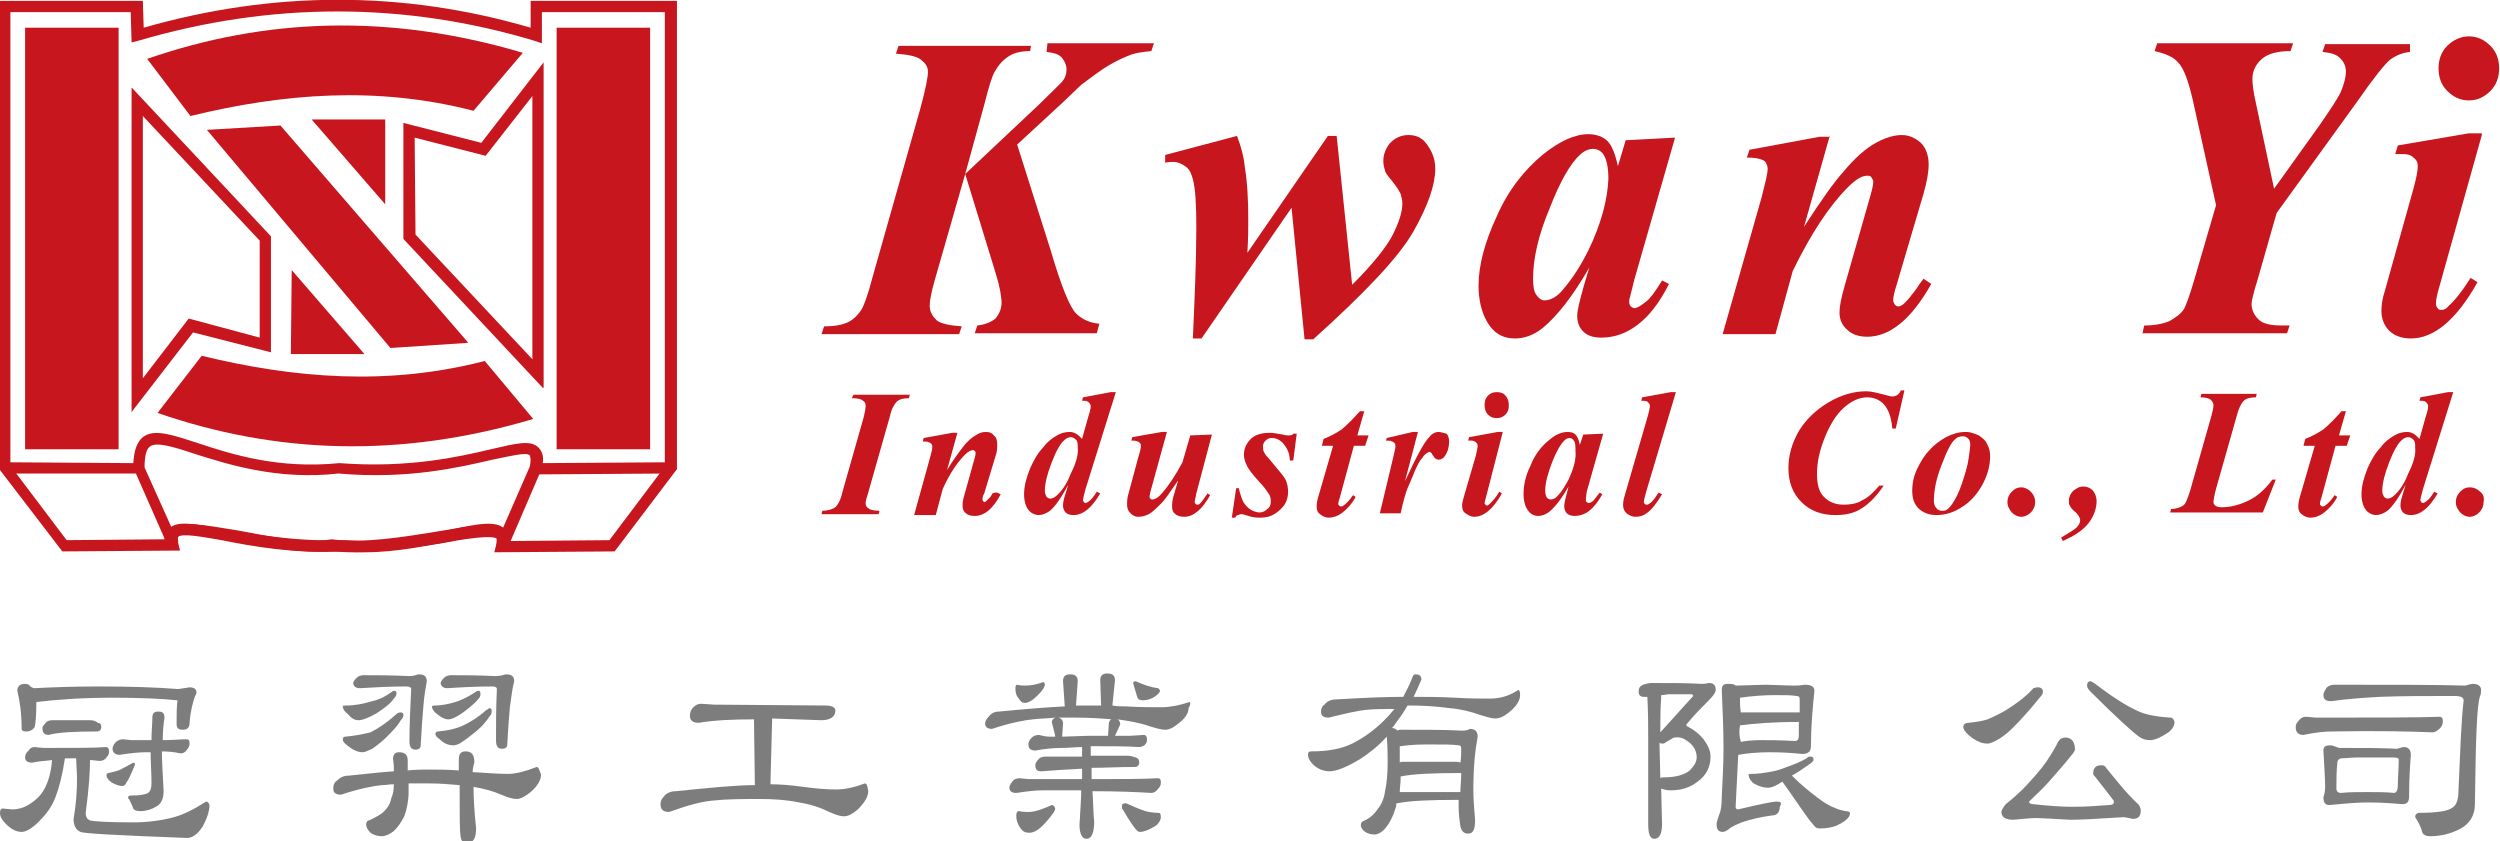 <?xml version="1.0" encoding="utf-8"?>
<!-- Generator: Adobe Illustrator 26.0.1, SVG Export Plug-In . SVG Version: 6.00 Build 0)  -->
<svg version="1.1" id="圖層_1" xmlns="http://www.w3.org/2000/svg" xmlns:xlink="http://www.w3.org/1999/xlink" x="0px" y="0px"
	 viewBox="0 0 288.8 97.2" style="enable-background:new 0 0 288.8 97.2;" xml:space="preserve">
<style type="text/css">
	.st0{fill:#C7161D;}
	.st1{fill-rule:evenodd;clip-rule:evenodd;fill:#C7161D;}
	.st2{fill:#7D7D7D;}
</style>
<g>
	<g>
		<g>
			<g>
				<path class="st0" d="M41,63.8c-0.9,0-1.8,0-2.6-0.2c-3.1,0.4-7.3-0.3-11-1c-2.7-0.5-6.5-1.2-6.9-0.6c0,0,0,0.2,0.1,0.6l-1.2,0.5
					l-3.7-8.4L0.7,54.7l0-1.3l14.7,0.1c0.1-1.5,0.4-2.4,1.1-3c1.3-1,3.3-0.3,6.4,0.7c3.9,1.3,9.3,3,16.3,2.3
					c7.9,0.6,13.7-0.7,17.5-1.6c3-0.7,4.6-1.1,5.5-0.2c0.5,0.5,0.6,1.1,0.5,1.8l14.8-0.1l0,1.3l-15.2,0.1l-3.7,8.6l0,0l-1.2-0.5l0,0
					c0.2-0.4,0.2-0.6,0.1-0.6c-0.5-0.6-4.1,0-6.7,0.5C47.8,63.2,44.2,63.8,41,63.8z M38.3,62.3L38.3,62.3c3.8,0.5,8.5-0.3,12.2-0.9
					c4.1-0.7,6.5-1.1,7.6-0.4l3.1-7.1c0.2-1,0-1.2,0-1.3c-0.4-0.4-2.3,0.1-4.3,0.5c-3.9,0.9-9.8,2.3-17.8,1.6
					c-7.1,0.8-12.9-1.1-16.7-2.3C20,51.6,18,51,17.3,51.6c-0.4,0.3-0.6,1.1-0.6,2.4l3.1,6.9c1.2-0.7,3.6-0.3,7.8,0.4
					C31.2,62,35.3,62.8,38.3,62.3L38.3,62.3z"/>
			</g>
			<g>
				<path class="st0" d="M15.2,47.6V10.1l16.1,17.2l0,13.4l-9-2.3L15.2,47.6z M16.5,13.4v30.3l5.3-6.9L30,39l0-11.2L16.5,13.4z"/>
			</g>
			<g>
				<path class="st0" d="M62.7,44.8L46.6,27.6l0-13.4l9,2.3l7.2-9.3V44.8z M48,27.1l13.5,14.4V11.1L56.1,18l-8.2-2.1L48,27.1z"/>
			</g>
			<g>
				<path class="st0" d="M42.1,63.8c-0.7,0-1.5,0-2.2-0.1C34,64,29.1,63.1,25.6,62.4c-2.3-0.4-4.5-0.8-5-0.4c-0.1,0.1-0.1,0.4,0,0.8
					l0.2,0.8L7.2,63.7L0,54.3V0.1l16.5,0l0.1,3.1c15-4.3,30-4.3,44.7,0V0.1l16.9,0v54.1L71,63.7l-13.9,0.1l0.2-0.8
					c0.1-0.5,0.1-0.8,0-1c-0.5-0.5-2.8,0-5.1,0.5C49.5,63,45.9,63.8,42.1,63.8z M39.9,62.4c4.5,0.4,8.9-0.5,12.1-1.2
					c3.2-0.7,5.3-1.1,6.3-0.1c0.3,0.3,0.5,0.8,0.5,1.4l11.6-0.1l6.4-8.5V1.4l-14.2,0V5l-0.9-0.3c-15-4.5-30.4-4.5-45.7,0l-0.8,0.2
					l-0.1-3.5l-13.9,0v52.4l6.5,8.6l11.3-0.1c0-0.5,0.2-0.9,0.5-1.2c0.9-1,2.9-0.6,6.2,0C29.3,61.7,34.1,62.6,39.9,62.4z"/>
			</g>
			<g>
				<g>
					<rect x="2.9" y="3.2" class="st1" width="10.8" height="48.7"/>
				</g>
				<g>
					<rect x="64.3" y="3.2" class="st1" width="10.8" height="48.7"/>
				</g>
				<g>
					<polygon class="st1" points="23.9,15 32.4,14.5 54.1,39.6 45.1,40.2 					"/>
				</g>
				<g>
					<polygon class="st1" points="36,13.8 44.5,13.8 44.5,23.6 					"/>
				</g>
				<g>
					<polygon class="st1" points="42.1,40.9 33.6,40.9 33.7,31.2 					"/>
				</g>
				<g>
					<path class="st1" d="M17,6.8c13.6-4.7,27.9-5.3,43.4-0.7l-5.7,6.7c-11.2-2.9-22-2-32.7,0.6L17,6.8z"/>
				</g>
				<g>
					<path class="st1" d="M18.2,47.7c13.6,4.7,27.9,5.3,43.4,0.7L56,41.7c-11.2,2.9-22,2-32.7-0.6L18.2,47.7z"/>
				</g>
			</g>
		</g>
		<g>
			<path class="st0" d="M286.7,15.6l-4.9,17.5c-0.3,1-0.4,1.6-0.4,2c0,0.2,0.1,0.4,0.2,0.5c0.1,0.2,0.3,0.2,0.4,0.2
				c0.3,0,0.6-0.1,0.8-0.4c0.7-0.6,1.6-1.7,2.6-3.3l0.8,0.5c-2.4,4.3-5,6.5-7.7,6.5c-1,0-1.9-0.3-2.5-0.9c-0.6-0.6-0.9-1.4-0.9-2.3
				c0-0.6,0.1-1.4,0.4-2.3l3.3-11.8c0.3-1.1,0.5-2,0.5-2.6c0-0.4-0.1-0.7-0.5-1c-0.3-0.3-0.7-0.4-1.2-0.4c-0.2,0-0.5,0-0.9,0l0.3-1
				l8.2-1.4H286.7z"/>
			<path class="st0" d="M285.2,4.2c1,0,1.8,0.4,2.5,1.1c0.7,0.7,1,1.6,1,2.6c0,1-0.3,1.9-1,2.6c-0.7,0.7-1.5,1.1-2.5,1.1
				c-1,0-1.8-0.4-2.5-1.1c-0.7-0.7-1-1.6-1-2.6c0-1,0.3-1.9,1-2.6C283.4,4.6,284.3,4.2,285.2,4.2z"/>
			<path class="st0" d="M256,23.7l-2.7-12.2c-0.5-2.1-1-3.6-1.7-4.3c-0.5-0.6-1.4-1-2.7-1.3l0.3-0.9h15.7l-0.3,0.9
				c-1.5,0-2.6,0.3-3.3,0.9c-0.7,0.6-1.1,1.4-1.1,2.3c0,0.6,0.1,1.5,0.4,2.8l2.1,9.9l5.3-7.4c1.3-1.9,2.2-3.2,2.5-4
				c0.3-0.8,0.5-1.5,0.5-2.1s-0.2-1.1-0.6-1.5c-0.4-0.5-1.1-0.7-2.1-0.8l0.3-0.9h9.8v0.9c-0.9,0.1-1.6,0.4-2.3,0.9
				c-0.6,0.5-1.9,2.1-3.7,4.7L263,24.6l-2.2,7.7c-0.5,1.6-0.7,2.5-0.7,2.8c0,0.7,0.3,1.3,0.8,1.8c0.5,0.5,1.4,0.7,2.7,0.7h0.9
				l-0.3,0.9h-16.7l0.2-0.9c1.2,0,2.2-0.2,2.9-0.5c0.7-0.4,1.3-0.8,1.7-1.4c0.2-0.4,0.6-1.4,1.1-3.1L256,23.7z"/>
			<path class="st0" d="M211.4,15.6l-3,10.6c2-3.1,3.5-5.2,4.5-6.3c1.4-1.7,2.7-2.8,3.8-3.4c1.1-0.6,2.1-0.9,3-0.9
				c0.8,0,1.5,0.3,2.2,0.9c0.6,0.6,0.9,1.5,0.9,2.5c0,0.9-0.2,2-0.6,3.4l-3.1,10.5c-0.3,0.9-0.4,1.5-0.4,1.8c0,0.2,0.1,0.3,0.2,0.5
				c0.1,0.1,0.2,0.2,0.4,0.2c0.2,0,0.3-0.1,0.5-0.2c0.6-0.5,1.1-1.2,1.7-2c0.1-0.2,0.4-0.6,0.7-1l0.9,0.6c-2.3,4.1-4.8,6.1-7.4,6.1
				c-1,0-1.8-0.3-2.3-0.8c-0.6-0.5-0.9-1.2-0.9-2c0-0.7,0.2-1.7,0.6-3.1l3-10.5c0.2-0.7,0.3-1.2,0.3-1.5c0-0.2-0.1-0.3-0.2-0.5
				c-0.1-0.2-0.3-0.2-0.5-0.2c-0.6,0-1.3,0.4-2.2,1.3c-2.2,2.2-4.3,5.4-6.4,9.7l-2,7.3h-6.1l4.5-15.8c0.4-1.6,0.7-2.7,0.7-3.3
				c0-0.3-0.1-0.5-0.2-0.7c-0.1-0.2-0.3-0.3-0.6-0.4c-0.3-0.1-0.8-0.2-1.6-0.2l0.3-0.9l8.1-1.5H211.4z"/>
			<path class="st0" d="M190.2,34.8c-0.6,0.5-1.1,0.8-1.4,0.8c-0.1,0-0.3-0.1-0.4-0.2c-0.1-0.1-0.2-0.3-0.2-0.5c0-0.1,0-0.3,0.1-0.6
				l0.5-2l4.7-16.4l-5.7,0.3l-0.9,3c-0.3-1.4-0.7-2.4-1.2-2.9c-0.5-0.5-1.3-0.8-2.2-0.8c-1.6,0-3.3,0.8-5.2,2.3
				c-2.2,1.8-4.1,4.2-5.4,7.2c-1.4,3-2.1,5.7-2.1,8c0,1.5,0.3,3,1,4.2c0.7,1.2,1.7,1.9,3.2,1.9c1.1,0,2.2-0.4,3.2-1.2
				c1.7-1.4,3.5-3.7,5.4-7l-0.6,2c-0.5,1.8-0.8,2.9-0.8,3.6c0,0.7,0.2,1.3,0.7,1.8c0.5,0.5,1.2,0.7,2.1,0.7c1.5,0,2.9-0.5,4.2-1.5
				c1.3-1,2.5-2.5,3.6-4.7l-0.8-0.4C191.1,33.9,190.5,34.6,190.2,34.8z M183.5,28.9c-0.9,1.8-1.8,3.2-2.9,4.5
				c-0.7,0.9-1.5,1.3-2.2,1.3c-0.3,0-0.6-0.2-0.9-0.6c-0.3-0.4-0.4-1-0.4-1.9c0-2.3,0.6-5,1.9-8.1c1.2-3.1,2.4-5.2,3.5-6.2
				c0.5-0.5,1.1-0.7,1.5-0.7c0.5,0,0.9,0.2,1.2,0.6c0.4,0.6,0.6,1.5,0.6,2.9C185.7,23,185,25.8,183.5,28.9z"/>
			<path class="st0" d="M154.4,15.6l1.8,17.3c2.4-2.4,4-4.4,4.7-5.8c0.7-1.4,1.1-2.6,1.1-3.6c0-0.4-0.1-0.7-0.2-1.1
				c-0.2-0.4-0.5-0.9-1-1.5c-0.5-0.6-0.8-1-0.8-1.2c-0.1-0.3-0.2-0.7-0.2-1.1c0-0.8,0.3-1.5,0.8-2.1c0.6-0.6,1.3-0.9,2.1-0.9
				c0.9,0,1.5,0.3,2,0.9c0.7,0.9,1.1,1.8,1.1,3c0,1.8-0.8,4.2-2.5,7.2c-1.7,3-5.6,7.1-11.6,12.5h-1L149.2,24l-10.4,15.1h-1
				c0.2-4.6,0.4-8.8,0.4-12.8c0-2.6-0.1-4.5-0.4-5.6c-0.2-0.7-0.4-1.2-0.9-1.5c-0.4-0.3-0.9-0.5-1.3-0.5c-0.3,0-0.6,0-1,0.1v-0.9
				l8.3-2.2c0.5,1.3,0.8,2.5,0.9,3.6c0.3,1.8,0.4,3.8,0.4,6.1c0,0.8,0,2.1-0.1,3.8l9.3-13.5H154.4z"/>
			<path class="st0" d="M126.7,38.5h-14.1l0.3-0.9c0.9-0.1,1.6-0.4,2.1-0.8c0.4-0.5,0.7-1.1,0.7-1.8c0-0.7-0.2-1.9-0.7-3.5
				l-3.5-11.4L108,32.3c-0.4,1.4-0.6,2.4-0.6,3c0,0.7,0.3,1.2,0.8,1.7c0.5,0.4,1.5,0.6,2.9,0.7l-0.3,0.9H94.9l0.3-0.9
				c1.3,0,2.2-0.2,2.8-0.5c0.6-0.3,1.1-0.8,1.5-1.4c0.4-0.7,0.8-1.9,1.3-3.8l5.5-19.4c0.6-2.2,0.9-3.7,0.9-4.3c0-0.6-0.3-1-0.8-1.4
				c-0.5-0.4-1.5-0.6-2.9-0.7l0.3-0.9h15.3L119,5.9c-1,0-1.8,0.2-2.3,0.5c-0.7,0.4-1.3,1-1.8,1.9c-0.3,0.5-0.7,1.8-1.2,3.8l-2.2,8
				l8.5-8c1.6-1.6,2.6-2.5,2.8-2.8c0.3-0.4,0.4-0.8,0.4-1.3c0-0.5-0.2-0.9-0.5-1.3c-0.3-0.4-0.9-0.6-1.8-0.7L121,5h12.3L133,5.9
				c-1,0.1-1.7,0.2-2.3,0.4c-0.8,0.3-1.7,0.7-2.7,1.3c-1,0.6-2,1.4-3.1,2.2l-2.2,2.1l-5.2,4.8l3.9,12.3c1.2,4.1,2.2,6.5,2.9,7.2
				c0.7,0.7,1.6,1.1,2.7,1.2L126.7,38.5z"/>
		</g>
		<g>
			<path class="st0" d="M98.4,46c0.7,0,1.1,0.1,1.3,0.3c0.2,0.1,0.3,0.3,0.3,0.6c0,0.3-0.1,0.7-0.2,1.2l-2.5,8.8
				c-0.2,0.9-0.5,1.4-0.8,1.7C96.2,58.8,95.7,59,95,59l-0.1,0.4h6.6l0.1-0.4c-0.7,0-1.1-0.1-1.3-0.3c-0.2-0.1-0.3-0.3-0.3-0.6
				c0-0.2,0.1-0.6,0.3-1.2l2.5-8.8c0.2-0.9,0.5-1.4,0.8-1.7c0.3-0.3,0.8-0.4,1.4-0.4l0.1-0.4h-6.5L98.4,46z"/>
			<path class="st0" d="M114.6,57.1c-0.2,0.4-0.5,0.6-0.7,0.8c-0.1,0.1-0.1,0.1-0.2,0.1c0,0-0.1,0-0.1-0.1c-0.1-0.1-0.1-0.1-0.1-0.2
				c0-0.1,0-0.4,0.2-0.7l1.3-4.3c0.2-0.5,0.2-1,0.2-1.4c0-0.4-0.1-0.8-0.4-1c-0.2-0.3-0.5-0.4-0.9-0.4c-0.4,0-0.8,0.1-1.2,0.4
				c-0.4,0.2-1,0.7-1.5,1.4c-0.4,0.5-1,1.3-1.8,2.6l1.2-4.3h-0.6l-3.3,0.6l-0.1,0.4c0.3,0,0.6,0,0.7,0.1c0.1,0,0.2,0.1,0.3,0.2
				c0.1,0.1,0.1,0.2,0.1,0.3c0,0.3-0.1,0.7-0.3,1.4l-1.8,6.5h2.5l0.8-3c0.8-1.8,1.7-3.1,2.6-4c0.4-0.4,0.7-0.5,0.9-0.5
				c0.1,0,0.1,0,0.2,0.1c0.1,0.1,0.1,0.1,0.1,0.2c0,0.1,0,0.3-0.1,0.6l-1.2,4.3c-0.2,0.6-0.2,1-0.2,1.3c0,0.3,0.1,0.6,0.4,0.8
				c0.2,0.2,0.5,0.3,1,0.3c1.1,0,2.1-0.8,3-2.5l-0.4-0.2C114.7,56.9,114.6,57,114.6,57.1z"/>
			<path class="st0" d="M140,50.2l-2.5,0.1l-0.9,3.1c-0.8,1.5-1.6,2.7-2.3,3.5c-0.5,0.6-0.9,0.8-1.2,0.8c-0.1,0-0.1,0-0.2-0.1
				c0,0-0.1-0.1-0.1-0.1c0-0.1,0-0.3,0.1-0.7l1.9-6.9h-0.6l-3.4,0.6l-0.1,0.4c0.3,0,0.6,0,0.7,0.1c0.1,0,0.2,0.1,0.3,0.2
				c0.1,0.1,0.1,0.2,0.1,0.3c0,0.2-0.1,0.7-0.3,1.3l-1.1,4.1c-0.2,0.6-0.2,1-0.2,1.4c0,0.4,0.1,0.7,0.4,1c0.3,0.3,0.6,0.4,0.9,0.4
				c0.4,0,0.8-0.1,1.2-0.3c0.4-0.2,0.9-0.7,1.5-1.3c0.4-0.4,1-1.3,1.9-2.6l-0.5,1.7c-0.2,0.6-0.2,1-0.2,1.4c0,0.3,0.1,0.6,0.4,0.8
				c0.2,0.2,0.6,0.3,1,0.3c1.1,0,2.1-0.9,3-2.5l-0.3-0.2c-0.4,0.6-0.7,1-0.9,1.2c-0.1,0.1-0.2,0.1-0.3,0.1c-0.1,0-0.1,0-0.2-0.1
				c0-0.1-0.1-0.1-0.1-0.2c0-0.1,0.1-0.4,0.2-1L140,50.2z"/>
			<path class="st0" d="M128.9,45.3h-0.6l-3.2,0.6l-0.1,0.4c0.1,0,0.2,0,0.3,0c0.2,0,0.4,0.1,0.5,0.2c0.1,0.1,0.2,0.3,0.2,0.4
				c0,0.3-0.1,0.7-0.3,1.3l-0.7,2.5c-0.3-0.3-0.5-0.5-0.7-0.6c-0.2-0.1-0.4-0.2-0.7-0.2c-0.5,0-1,0.1-1.5,0.4
				c-0.5,0.3-1.1,0.7-1.6,1.4c-0.6,0.6-1.1,1.5-1.5,2.4c-0.4,1-0.7,2-0.7,3c0,0.8,0.2,1.4,0.5,1.8c0.3,0.4,0.8,0.6,1.2,0.6
				c0.4,0,0.9-0.2,1.3-0.5c0.6-0.5,1.3-1.5,2.1-3l-0.3,1c-0.2,0.6-0.3,1-0.3,1.4c0,0.3,0.1,0.6,0.3,0.8c0.2,0.2,0.5,0.3,0.9,0.3
				c1.1,0,2.1-0.8,3.1-2.5l-0.4-0.2c-0.3,0.5-0.6,0.9-0.9,1.1c-0.1,0.1-0.3,0.2-0.4,0.2c-0.1,0-0.1,0-0.2-0.1c0-0.1-0.1-0.1-0.1-0.2
				c0-0.1,0.1-0.6,0.3-1.3L128.9,45.3z M123.7,54.7c-0.5,1.3-1.1,2.1-1.7,2.6c-0.2,0.2-0.5,0.3-0.7,0.3c-0.1,0-0.3-0.1-0.4-0.2
				c-0.1-0.2-0.2-0.4-0.2-0.7c0-0.9,0.3-2,0.8-3.3c0.5-1.3,1-2.2,1.5-2.6c0.2-0.2,0.5-0.3,0.7-0.3c0.2,0,0.4,0.1,0.6,0.3
				c0.2,0.2,0.2,0.5,0.2,0.9C124.6,52.5,124.3,53.5,123.7,54.7z"/>
			<path class="st0" d="M148.9,50.3c-0.2,0-0.4,0-0.7-0.1c-0.6-0.1-1.1-0.2-1.5-0.2c-0.9,0-1.7,0.2-2.2,0.7
				c-0.5,0.5-0.8,1.1-0.8,1.8c0,0.4,0.1,0.8,0.3,1.2c0.2,0.5,0.7,1.1,1.5,2c0.6,0.6,0.9,1.1,1.1,1.4c0.2,0.3,0.2,0.6,0.2,0.9
				c0,0.3-0.1,0.6-0.4,0.8c-0.2,0.2-0.5,0.4-0.9,0.4c-0.3,0-0.6-0.1-1-0.3c-0.3-0.2-0.6-0.5-0.8-0.8c-0.2-0.3-0.4-0.9-0.6-1.7h-0.3
				l-0.5,3.4h0.4c0.1-0.2,0.2-0.3,0.3-0.3c0.1,0,0.2-0.1,0.4-0.1c0.2,0,0.5,0.1,0.8,0.2c0.6,0.2,1,0.2,1.4,0.2
				c0.6,0,1.1-0.1,1.6-0.4c0.5-0.3,0.9-0.7,1.2-1.1c0.3-0.5,0.4-1,0.4-1.5c0-0.5-0.1-1-0.3-1.4c-0.2-0.4-0.9-1.2-1.9-2.4
				c-0.3-0.3-0.5-0.6-0.6-0.8c-0.1-0.2-0.1-0.4-0.1-0.6c0-0.3,0.1-0.5,0.3-0.7c0.2-0.2,0.4-0.3,0.7-0.3c0.5,0,1,0.2,1.4,0.7
				c0.4,0.5,0.7,1.1,0.7,1.9h0.4l0.4-3.1h-0.4C149.4,50.2,149.2,50.3,148.9,50.3z"/>
			<path class="st0" d="M259.8,57.8c-1,0.5-2.1,0.8-3.2,0.8c-0.3,0-0.6-0.1-0.7-0.2c-0.1-0.1-0.2-0.2-0.2-0.4c0-0.2,0.1-0.9,0.4-1.9
				l2.3-8.1c0.2-0.8,0.5-1.4,0.8-1.7c0.3-0.3,0.8-0.4,1.4-0.4l0.1-0.4h-6.4l-0.1,0.4c0.6,0,1,0.1,1.2,0.3c0.2,0.2,0.3,0.4,0.3,0.6
				c0,0.3-0.1,0.7-0.2,1.1l-2.5,8.8c-0.3,0.9-0.5,1.5-0.8,1.7c-0.3,0.2-0.8,0.4-1.4,0.4l-0.1,0.4h10.7l1.5-3.8h-0.4
				C261.7,56.5,260.8,57.3,259.8,57.8z"/>
			<path class="st0" d="M228.6,50.3c-0.5-0.2-0.9-0.4-1.5-0.4c-0.8,0-1.5,0.2-2.3,0.6c-0.7,0.4-1.4,0.9-1.9,1.5
				c-0.6,0.6-1,1.3-1.4,2.1c-0.4,0.8-0.6,1.7-0.6,2.6c0,0.8,0.2,1.5,0.7,2c0.5,0.5,1.2,0.8,2.1,0.8c1,0,2-0.3,2.9-0.9
				c1-0.6,1.8-1.5,2.4-2.6c0.6-1.1,0.9-2.2,0.9-3.3c0-0.5-0.1-1-0.4-1.5C229.4,50.9,229,50.6,228.6,50.3z M227.1,54.4
				c-0.3,1-0.6,2-1,2.8c-0.4,0.8-0.8,1.4-1.1,1.6c-0.2,0.2-0.4,0.2-0.7,0.2c-0.2,0-0.5-0.1-0.6-0.3c-0.2-0.2-0.3-0.5-0.3-0.8
				c0-1.3,0.3-2.7,0.9-4.2c0.6-1.6,1.1-2.6,1.6-3c0.2-0.2,0.5-0.3,0.9-0.3c0.2,0,0.4,0.1,0.6,0.3c0.2,0.2,0.2,0.5,0.2,0.8
				C227.5,52.4,227.4,53.4,227.1,54.4z"/>
			<path class="st0" d="M233.5,56.3c-0.5,0-0.8,0.2-1.1,0.5c-0.3,0.3-0.5,0.7-0.5,1.2c0,0.5,0.2,0.8,0.5,1.2
				c0.3,0.3,0.7,0.5,1.1,0.5c0.4,0,0.8-0.2,1.1-0.5c0.3-0.3,0.5-0.7,0.5-1.2c0-0.5-0.2-0.9-0.5-1.2
				C234.3,56.5,233.9,56.3,233.5,56.3z"/>
			<path class="st0" d="M240.7,56.2c-0.5,0-0.8,0.2-1.2,0.5c-0.3,0.3-0.5,0.7-0.5,1.1c0,0.3,0,0.5,0.1,0.6c0.1,0.2,0.3,0.5,0.7,0.8
				c0.3,0.3,0.5,0.6,0.5,0.9c0,0.2-0.1,0.5-0.3,0.7c-0.2,0.3-0.9,0.7-1.9,1.3l0.2,0.4c1.3-0.6,2.3-1.2,3-2.1
				c0.6-0.8,0.9-1.7,0.9-2.5c0-0.5-0.2-1-0.5-1.3C241.5,56.4,241.1,56.2,240.7,56.2z"/>
			<path class="st0" d="M286.5,56.8c-0.3-0.3-0.7-0.5-1.2-0.5s-0.8,0.2-1.1,0.5c-0.3,0.3-0.5,0.7-0.5,1.2c0,0.5,0.2,0.8,0.5,1.2
				c0.3,0.3,0.7,0.5,1.1,0.5c0.4,0,0.8-0.2,1.1-0.5c0.3-0.3,0.5-0.7,0.5-1.2C287,57.5,286.9,57.1,286.5,56.8z"/>
			<path class="st0" d="M283.4,45.3h-0.6l-3.2,0.6l-0.1,0.4c0.1,0,0.2,0,0.3,0c0.2,0,0.4,0.1,0.5,0.2c0.1,0.1,0.2,0.3,0.2,0.4
				c0,0.3-0.1,0.7-0.3,1.3l-0.7,2.5c-0.3-0.3-0.5-0.5-0.7-0.6c-0.2-0.1-0.4-0.2-0.7-0.2c-0.5,0-1,0.1-1.5,0.4
				c-0.5,0.3-1.1,0.7-1.6,1.4c-0.6,0.6-1.1,1.5-1.5,2.4c-0.4,1-0.7,2-0.7,3c0,0.8,0.2,1.4,0.5,1.8c0.3,0.4,0.8,0.6,1.2,0.6
				c0.4,0,0.9-0.2,1.3-0.5c0.6-0.5,1.3-1.5,2.1-3l-0.3,1c-0.2,0.6-0.3,1-0.3,1.4c0,0.3,0.1,0.6,0.3,0.8c0.2,0.2,0.5,0.3,0.9,0.3
				c1.1,0,2.1-0.8,3.1-2.5l-0.4-0.2c-0.3,0.5-0.6,0.9-0.9,1.1c-0.1,0.1-0.3,0.2-0.4,0.2c-0.1,0-0.1,0-0.2-0.1c0-0.1-0.1-0.1-0.1-0.2
				c0-0.1,0.1-0.6,0.3-1.3L283.4,45.3z M278.2,54.7c-0.5,1.3-1.1,2.1-1.7,2.6c-0.2,0.2-0.5,0.3-0.7,0.3c-0.1,0-0.3-0.1-0.4-0.2
				c-0.1-0.2-0.2-0.4-0.2-0.7c0-0.9,0.3-2,0.8-3.3c0.5-1.3,1-2.2,1.5-2.6c0.2-0.2,0.5-0.3,0.7-0.3c0.2,0,0.4,0.1,0.6,0.3
				c0.2,0.2,0.2,0.5,0.2,0.9C279.1,52.5,278.8,53.5,278.2,54.7z"/>
			<path class="st0" d="M271,47.5h-0.5c-0.8,0.9-1.5,1.6-2.1,2.1c-0.6,0.4-1.3,0.8-2.1,1.1l-0.2,0.8h1.3l-1.6,5.5
				c-0.2,0.6-0.3,1.1-0.3,1.5c0,0.4,0.1,0.7,0.4,0.9c0.2,0.2,0.6,0.4,1,0.4c0.5,0,1.1-0.2,1.6-0.6c0.5-0.4,1.1-1,1.5-1.8l-0.3-0.2
				c-0.4,0.6-0.8,1-1.1,1.2c-0.1,0.1-0.2,0.1-0.3,0.1c-0.1,0-0.1,0-0.2-0.1c-0.1-0.1-0.1-0.1-0.1-0.2c0-0.2,0.1-0.5,0.2-0.8l1.6-5.9
				h1.3l0.4-1.2h-1.3L271,47.5z"/>
			<path class="st0" d="M183.3,56.8l1.9-6.7l-2.3,0.1l-0.4,1.2c-0.1-0.6-0.3-1-0.5-1.2c-0.2-0.2-0.5-0.3-0.9-0.3
				c-0.7,0-1.4,0.3-2.1,0.9c-0.9,0.7-1.7,1.7-2.2,3c-0.6,1.2-0.8,2.3-0.8,3.3c0,0.6,0.1,1.2,0.4,1.7c0.3,0.5,0.7,0.8,1.3,0.8
				c0.5,0,0.9-0.2,1.3-0.5c0.7-0.6,1.4-1.5,2.2-2.9l-0.2,0.8c-0.2,0.7-0.3,1.2-0.3,1.5c0,0.3,0.1,0.6,0.3,0.8
				c0.2,0.2,0.5,0.3,0.9,0.3c0.6,0,1.2-0.2,1.7-0.6c0.5-0.4,1-1,1.5-1.9l-0.3-0.2c-0.4,0.5-0.6,0.8-0.7,0.9
				c-0.2,0.2-0.4,0.3-0.6,0.3c-0.1,0-0.1,0-0.2-0.1c-0.1-0.1-0.1-0.1-0.1-0.2c0,0,0-0.1,0-0.2L183.3,56.8z M181.2,55.4
				c-0.4,0.7-0.7,1.3-1.2,1.8c-0.3,0.4-0.6,0.5-0.9,0.5c-0.1,0-0.3-0.1-0.4-0.2c-0.1-0.2-0.2-0.4-0.2-0.8c0-0.9,0.3-2,0.8-3.3
				c0.5-1.3,1-2.1,1.4-2.5c0.2-0.2,0.4-0.3,0.6-0.3c0.2,0,0.4,0.1,0.5,0.3c0.2,0.2,0.2,0.6,0.2,1.2C182.1,53,181.8,54.1,181.2,55.4z
				"/>
			<path class="st0" d="M218.6,45.8c-0.2,0-0.5-0.1-0.9-0.2c-0.8-0.2-1.5-0.4-2.1-0.4c-1.4,0-2.9,0.4-4.4,1.3
				c-1.5,0.9-2.6,2-3.4,3.3c-0.8,1.4-1.2,2.8-1.2,4.3c0,1.6,0.5,2.9,1.5,3.9c1,1,2.3,1.5,3.9,1.5c1.2,0,2.2-0.2,3.1-0.8
				c0.8-0.5,1.7-1.4,2.5-2.6h-0.5c-0.7,0.8-1.3,1.4-2,1.7c-0.6,0.4-1.4,0.5-2.1,0.5c-1,0-1.7-0.3-2.3-0.9c-0.6-0.6-0.8-1.5-0.8-2.7
				c0-1.3,0.3-2.6,0.8-3.9c0.6-1.6,1.4-2.9,2.3-3.7c0.9-0.8,1.8-1.2,2.7-1.2c0.8,0,1.5,0.3,2,0.9c0.5,0.6,0.8,1.5,0.9,2.7h0.4l1-4.4
				h-0.4C219.3,45.7,218.9,45.8,218.6,45.8z"/>
			<path class="st0" d="M173.6,49.9H173l-3.3,0.6l-0.1,0.4c0.1,0,0.3,0,0.4,0c0.2,0,0.4,0.1,0.5,0.2c0.1,0.1,0.2,0.2,0.2,0.4
				c0,0.2-0.1,0.6-0.2,1.1l-1.4,4.8c-0.1,0.4-0.2,0.7-0.2,1c0,0.4,0.1,0.7,0.4,0.9c0.3,0.2,0.6,0.4,1,0.4c1.1,0,2.2-0.9,3.2-2.7
				l-0.3-0.2c-0.4,0.7-0.8,1.1-1.1,1.4c-0.1,0.1-0.2,0.2-0.3,0.2c-0.1,0-0.1,0-0.2-0.1c-0.1-0.1-0.1-0.1-0.1-0.2
				c0-0.1,0.1-0.4,0.2-0.8L173.6,49.9z"/>
			<path class="st0" d="M166.2,49.9c-0.4,0-0.8,0.2-1.1,0.6c-0.6,0.6-1.5,2.3-2.8,5.1l1.5-5.7h-0.6l-3,0.7l-0.1,0.3
				c0.3,0,0.6,0,0.7,0.1c0.1,0,0.2,0.1,0.3,0.2c0.1,0.1,0.1,0.2,0.1,0.4c0,0.2-0.1,0.5-0.2,1l-1.6,6.7h2.4c0.3-1.4,0.6-2.4,0.8-2.9
				c0.2-0.5,0.5-1.1,0.8-1.9c0.3-0.7,0.6-1.3,0.9-1.6c0.2-0.3,0.4-0.5,0.6-0.6c0.1,0,0.1-0.1,0.2-0.1c0.1,0,0.1,0,0.2,0.1
				c0.1,0,0.1,0.2,0.3,0.4c0.1,0.2,0.3,0.4,0.6,0.4c0.2,0,0.5-0.1,0.7-0.4c0.3-0.4,0.5-1,0.5-1.7c0-0.4-0.1-0.7-0.3-0.9
				C166.7,50,166.4,49.9,166.2,49.9z"/>
			<path class="st0" d="M172.9,45.3c-0.4,0-0.7,0.1-1,0.4c-0.3,0.3-0.4,0.6-0.4,1.1c0,0.4,0.1,0.8,0.4,1.1c0.3,0.3,0.6,0.4,1,0.4
				c0.4,0,0.7-0.1,1-0.4c0.3-0.3,0.4-0.6,0.4-1.1c0-0.4-0.1-0.8-0.4-1.1C173.7,45.4,173.3,45.3,172.9,45.3z"/>
			<path class="st0" d="M157.6,47.5h-0.5c-0.8,0.9-1.5,1.6-2.1,2.1c-0.6,0.4-1.3,0.8-2.1,1.1l-0.2,0.8h1.3l-1.6,5.5
				c-0.2,0.6-0.3,1.1-0.3,1.5c0,0.4,0.1,0.7,0.4,0.9c0.2,0.2,0.6,0.4,1,0.4c0.5,0,1.1-0.2,1.6-0.6c0.5-0.4,1.1-1,1.5-1.8l-0.3-0.2
				c-0.4,0.6-0.8,1-1.1,1.2c-0.1,0.1-0.2,0.1-0.3,0.1c-0.1,0-0.1,0-0.2-0.1c-0.1-0.1-0.1-0.1-0.1-0.2c0-0.2,0.1-0.5,0.2-0.8l1.6-5.9
				h1.3l0.4-1.2h-1.3L157.6,47.5z"/>
			<path class="st0" d="M193.6,45.3h-0.6l-3.3,0.6l-0.1,0.4c0.4,0,0.7,0,0.8,0.2c0.1,0.1,0.2,0.2,0.2,0.4s-0.1,0.5-0.2,1l-2.7,9.3
				c-0.2,0.6-0.2,1-0.2,1.2c0,0.3,0.1,0.6,0.4,0.9c0.3,0.2,0.6,0.4,1,0.4c0.5,0,0.9-0.1,1.3-0.4c0.6-0.4,1.2-1.2,1.8-2.2l-0.4-0.2
				c-0.4,0.6-0.7,1.1-1.1,1.3c-0.1,0.1-0.2,0.1-0.3,0.1c-0.1,0-0.1,0-0.2-0.1c-0.1-0.1-0.1-0.1-0.1-0.2c0-0.2,0.1-0.6,0.3-1.3
				L193.6,45.3z"/>
		</g>
	</g>
	<g>
		<path class="st2" d="M15.6,88.3c0-0.1-0.1-0.2-0.2-0.2c-0.7,0.4-1.3,0.7-1.7,0.9c-0.3,0.1-0.7,0.2-1.2,0.3c-0.1,0-0.2,0.1-0.2,0.3
			c0,0.2,0.2,0.5,0.6,0.8c0.4,0.2,0.8,0.4,1.2,0.4c0.2,0,0.4-0.1,0.5-0.4c0.3-0.4,0.5-0.9,0.8-1.6C15.5,88.5,15.6,88.4,15.6,88.3z"
			/>
		<path class="st2" d="M23.8,92.6c-1.4,0.9-2.6,1.5-3.7,1.8c-1.5,0.4-3.1,0.6-4.7,0.6c-2.8,0-4.4-0.1-4.9-0.2
			c-0.4-0.1-0.6-0.4-0.6-0.9c0.4-3,0.5-5,0.5-6c0,0,0-0.1,0-0.1c0.4,0,0.8,0.1,1.1,0.1c0.3,0,0.6-0.1,0.8-0.4
			c0.2-0.2,0.3-0.4,0.3-0.7c0-0.3-0.1-0.5-0.4-0.5c-1.2,0.1-3.6,0.1-7.2,0.1l-1-0.1c-0.3,0-0.5,0.1-0.7,0.4
			c-0.3,0.3-0.4,0.5-0.4,0.8c0,0.4,0.3,0.6,0.8,0.6c0.9-0.2,1.7-0.2,2.3-0.3c0,0,0,0,0,0.1c-0.1,1.3-0.4,2.3-0.8,3.1
			c-0.4,0.8-1,1.4-1.8,1.9c-0.6,0.4-1.3,0.6-2,0.6l-1.1-0.1c-0.2,0-0.3,0.2-0.3,0.5c0,0.4,0.2,0.8,0.7,1.3c0.6,0.6,1.2,0.9,1.8,0.9
			c0.5,0,1.2-0.4,2-1.2c0.8-0.8,1.5-1.7,1.9-2.8c0.4-1,0.8-2.5,1.1-4.5c0.4,0,0.9,0,1.3,0c0,0.1,0,0.1,0,0.2l0.1,2
			c0,1.5-0.1,3.1-0.4,4.8c0,0.8,0.3,1.3,0.8,1.5c0.4,0.2,4.5,0.4,12.3,0.7c0.6,0,1.2-0.4,1.8-1.3c0.5-0.9,0.8-1.8,0.8-2.5
			C24.1,92.7,24,92.6,23.8,92.6z"/>
		<path class="st2" d="M10.4,83.2H6c-0.3,0-0.6,0.1-0.8,0.4C5,83.8,4.9,84,4.9,84.1c0,0.5,0.2,0.8,0.7,0.8c1.1-0.3,3-0.4,5.6-0.4
			c0.3,0,0.5-0.2,0.5-0.5c0-0.3-0.1-0.5-0.4-0.5C11.1,83.3,10.8,83.2,10.4,83.2z"/>
		<path class="st2" d="M21.6,86.6c0.2-0.2,0.3-0.5,0.3-0.7c0-0.4-0.1-0.5-0.4-0.5c-0.6,0-1.5,0.1-2.7,0.1c0-1.1,0.1-1.9,0.2-2.6
			c0-0.5-0.2-0.7-0.7-0.7c-0.5,0-0.7,0.2-0.7,0.7c0,0.7-0.1,1.6-0.1,2.6c-0.7,0-1.5,0-2.3,0l-1-0.1c-0.3,0-0.5,0.1-0.8,0.3
			C13.1,86,13,86.3,13,86.5c0,0.4,0.3,0.7,0.8,0.7c1.3-0.2,2.3-0.3,3-0.3c0.2,0,0.4,0,0.6,0c0,1.1,0.1,2.3,0.1,3.6
			c0,0.5-0.1,0.9-0.4,1.1c-0.3,0.2-1,0.3-2,0.3c-0.2,0-0.3,0.1-0.3,0.2c0,0.1,0,0.2,0.1,0.2c0.2,0.4,0.4,0.8,0.5,1.1
			c0.1,0.2,0.4,0.3,0.8,0.3c0.7,0,1.3-0.2,1.8-0.5c0.6-0.3,0.9-0.9,0.9-1.8c-0.1-2-0.2-3.6-0.2-4.6c0.8,0,1.5,0.1,2,0.2
			C21.1,87.1,21.4,86.9,21.6,86.6z"/>
		<path class="st2" d="M132,80.9c0.4,0,0.8-0.1,1.2-0.3c0.5-0.3,0.8-0.6,0.8-0.8c0-0.1-0.1-0.2-0.2-0.3c-0.9-0.1-1.7-0.4-2.6-0.8
			c-0.2,0-0.3,0.1-0.3,0.2c0.2,0.8,0.4,1.3,0.5,1.7C131.5,80.8,131.7,80.9,132,80.9z"/>
		<path class="st2" d="M51.8,83.1c0.4,0,1-0.3,1.7-0.8c0.8-0.6,1.4-1.1,1.8-1.6c0.2-0.2,0.2-0.4,0.2-0.6c0-0.2-0.1-0.3-0.2-0.3
			c-0.1,0-0.2,0-0.3,0.1c-0.6,0.4-1.3,0.8-2.1,1.1c-0.9,0.3-1.8,0.5-2.7,0.5c-0.2,0-0.3,0.1-0.3,0.1c0,0.3,0.2,0.6,0.6,0.9
			C51,82.9,51.4,83.1,51.8,83.1z"/>
		<path class="st2" d="M51.7,79.5c1.5-0.1,3.3-0.2,5.2-0.2c0.3,0,0.5,0.1,0.5,0.3c-0.1,2.1-0.1,4-0.1,5.9c0,0.7,0.2,1,0.7,1
			c0.4,0,0.6-0.2,0.6-0.5c0.1-1.8,0.2-3.3,0.3-4.3c0.2-1.4,0.3-2.3,0.5-3c0-0.6-0.3-0.8-1-0.8c-0.6,0.2-1,0.2-1.2,0.2
			C55.1,78,53.4,78,52.1,78c-0.3,0-0.6,0.1-0.8,0.3c-0.2,0.2-0.4,0.4-0.4,0.7C51,79.3,51.2,79.5,51.7,79.5z"/>
		<path class="st2" d="M3,84.5c0.5,0,0.8-0.2,1-0.5c0.1-0.3,0.2-1.3,0.2-2.9c2.4-0.3,5.4-0.5,8.9-0.5c3,0,5.4,0.1,7.4,0.3
			c-0.1,0.8-0.1,1.7-0.1,2.7c0,0.5,0.2,0.7,0.7,0.7c0.6,0,0.8-0.3,0.8-0.8c0.1-1.4,0.4-2.4,0.6-3c0.1-0.2,0.2-0.4,0.2-0.5
			c0-0.4-0.3-0.6-0.8-0.6l-1.3,0.2c-2.5-0.2-5.6-0.3-9.2-0.3c-3.1,0-5.5,0.1-7.4,0.2c-0.2,0-0.3-0.1-0.5-0.2C3.4,79.1,3.2,79,2.9,79
			C2.3,79,2,79.3,2,79.8c0.3,1.2,0.5,2.7,0.5,4.4C2.5,84.4,2.7,84.5,3,84.5z"/>
		<path class="st2" d="M62,88.6c-1.3,0.5-2.4,0.8-3.3,0.8c-1.1,0-2.4-0.1-4-0.2c0,0-0.1,0-0.1,0c0-0.4,0.1-0.8,0.2-1.1
			c0-0.9-0.3-1.3-1-1.3c-0.6,0-0.8,0.3-0.8,1V89c-1.3-0.1-2.5-0.1-3.5-0.1c-0.7,0-1.5,0-2.4,0.1v-1.1c0-0.7-0.3-1-1-1
			c-0.5,0-0.7,0.3-0.7,0.8c0.1,0.5,0.1,1,0.1,1.4c-1.5,0.1-3.2,0.3-5.2,0.5c-0.6,0-1,0.2-1.4,0.6c-0.3,0.2-0.4,0.5-0.4,0.9
			c0,0.5,0.3,0.7,0.9,0.7c2.1-0.7,3.7-1,4.7-1.1c0.4,0,0.9-0.1,1.4-0.1c0,0.6-0.1,1.2-0.3,1.6c-0.1,0.6-0.4,1.1-0.8,1.5
			c-0.4,0.4-1,0.7-1.6,1c-0.4,0.1-0.5,0.3-0.5,0.5c0,0.4,0.2,0.7,0.5,1c0.4,0.3,0.9,0.4,1.3,0.4c0.4,0,0.9-0.2,1.4-0.6
			c0.4-0.4,0.8-0.9,1.2-1.7c0.3-0.8,0.5-1.8,0.5-2.8v-1c0.7,0,1.5,0,2.3,0c1.3,0,2.5,0.1,3.6,0.2v1.1c0,2.5,0,4.1,0.1,4.8
			c0.1,0.6,0.3,0.8,0.7,0.8c0.8,0,1.1-0.6,1.1-1.7c-0.2-1.9-0.3-3.5-0.3-4.8c1.2,0.2,2.3,0.5,3.2,0.9c0.7,0.3,1.3,0.5,1.8,0.5
			c0.4,0,1-0.3,1.6-0.8c0.8-0.7,1.2-1.4,1.2-2C62.3,88.9,62.2,88.6,62,88.6z"/>
		<path class="st2" d="M118.4,81.2c0.4,0,0.9-0.3,1.5-0.9c0.6-0.6,0.8-1,0.8-1.2c0-0.2-0.1-0.3-0.2-0.3c-0.8,0.3-1.5,0.4-2.1,0.4
			c-0.2,0-0.5,0-0.9-0.1c-0.1,0-0.2,0.1-0.2,0.4c0,0.5,0.1,0.9,0.4,1.2C117.9,81.1,118.2,81.2,118.4,81.2z"/>
		<path class="st2" d="M40.1,86.1c0.6,0.5,1.2,0.8,1.8,0.8c0.3,0,0.6-0.2,1.1-0.4c0.7-0.5,1.2-0.9,1.7-1.4c0.6-0.6,1.2-1.2,1.6-1.9
			c0.2-0.2,0.3-0.4,0.3-0.6c0-0.2-0.1-0.3-0.3-0.3c-0.1,0-0.2,0-0.4,0.1c-1.1,1-2.1,1.7-3.1,2.2C42,84.8,41,85,39.9,85.1
			c-0.2,0-0.3,0.1-0.3,0.3C39.6,85.6,39.7,85.8,40.1,86.1z"/>
		<path class="st2" d="M41.6,79.5c1.6-0.1,3.4-0.2,5.3-0.2c0.4,0,0.6,0.1,0.6,0.3c-0.1,2.1-0.2,4.1-0.2,6c0,0.7,0.2,1,0.7,1
			c0.4,0,0.6-0.2,0.6-0.5c0.1-1.9,0.2-3.3,0.3-4.4c0.1-1.4,0.3-2.4,0.4-3c0-0.6-0.3-0.8-1-0.8c-0.5,0.2-0.9,0.2-1.1,0.2
			C45.2,78,43.4,78,42,78c-0.3,0-0.6,0.1-0.8,0.3c-0.2,0.2-0.4,0.4-0.4,0.7C40.9,79.3,41.1,79.5,41.6,79.5z"/>
		<path class="st2" d="M41.4,83.2c0.5,0,1.2-0.3,2.1-0.8c0.9-0.6,1.6-1.1,2-1.7c0.2-0.2,0.3-0.4,0.3-0.6c0-0.2-0.1-0.3-0.2-0.3
			c-0.1,0-0.2,0-0.3,0.1c-0.7,0.5-1.4,0.9-2.3,1.1c-1,0.3-2,0.5-3,0.5c-0.2,0-0.4,0-0.4,0.1c0,0.3,0.2,0.6,0.6,0.9
			C40.6,83,41,83.2,41.4,83.2z"/>
		<path class="st2" d="M56.2,82c-1,0.9-2,1.5-2.9,1.9c-0.7,0.3-1.6,0.5-2.7,0.6c-0.2,0-0.3,0.1-0.3,0.3c0,0.2,0.2,0.4,0.5,0.6
			c0.5,0.5,1,0.7,1.6,0.7c0.2,0,0.6-0.1,1-0.4c0.6-0.4,1.2-0.9,1.7-1.3c0.6-0.5,1.1-1.1,1.5-1.7c0.2-0.2,0.2-0.4,0.2-0.6
			c0-0.2-0.1-0.3-0.3-0.3C56.4,81.9,56.3,82,56.2,82z"/>
		<path class="st2" d="M197.4,80.9c0.5-0.5,0.8-0.9,0.8-1.2c0-0.6-0.3-0.8-0.8-0.8c-0.4,0.1-0.7,0.1-0.8,0.1
			c-1.8-0.1-3.7-0.1-5.8-0.1c-0.3,0-0.7,0.1-1,0.2c-0.4,0.2-0.5,0.4-0.5,0.8c0,0.4,0.2,0.6,0.6,0.6c0.1,0,0.3,0,0.4,0c0,0,0,0,0,0
			c0.1,1.8,0.1,3.4,0.1,4.8c0,2.4,0,5.6,0,9.9c0,1.1,0.2,1.7,0.7,1.7c0.6,0,0.9-0.6,0.9-1.7l-0.1-4.1c0.3,0.1,0.6,0.2,1.1,0.2
			c1.2,0,2.2-0.3,3.1-1c1-0.7,1.5-1.7,1.5-2.9c0-0.7-0.3-1.3-0.8-2c-0.5-0.6-1.1-1.1-1.9-1.5c-0.1-0.1-0.1-0.1-0.1-0.2
			C195.8,82.5,196.7,81.6,197.4,80.9z M195.3,85.9c0.5,0.5,0.7,1,0.7,1.6c0,0.5-0.3,1-0.8,1.5c-0.6,0.5-1.6,0.8-3,0.8
			c-0.2,0-0.3,0-0.4,0.1l-0.1-4.1c0.1,0.1,0.3,0.1,0.4,0.1c0.1,0,0.3-0.1,0.4-0.2l0.7-0.4c0.1-0.1,0.2-0.1,0.3-0.1
			C194.1,85.1,194.6,85.3,195.3,85.9z M191.8,84.6L191.8,84.6c0-1.2,0-2.6,0.1-4.1c0-0.1,0-0.1,0-0.2c0.4,0,0.7-0.1,0.9-0.1h2.6
			c0.1,0,0.2,0.1,0.2,0.2L191.8,84.6z"/>
		<path class="st2" d="M172.1,80.7c-1.1,0-2.4,0-4-0.1c-1.8-0.1-3.4-0.1-4.8-0.1c0.3-0.6,0.6-1.3,0.9-2c0-0.4-0.2-0.6-0.7-0.6
			c-0.2,0-0.3,0.2-0.4,0.5c-0.3,0.8-0.7,1.5-1,2.1c-1.9,0-4.5,0.1-7.8,0.3c-0.5,0-1,0.2-1.3,0.6c-0.3,0.2-0.4,0.5-0.4,0.8
			c0,0.5,0.3,0.7,0.9,0.7c2-0.5,3.4-0.8,4.3-0.9c1.1-0.1,2.1-0.1,3.3-0.1c-0.3,0.3-0.5,0.6-0.8,0.9c-1.3,1.4-2.7,2.4-4.1,3.1
			c-1.2,0.6-2.8,0.9-4.7,0.9c-0.3,0-0.4,0.1-0.4,0.4c0,0.4,0.3,0.9,0.8,1.3c0.5,0.4,1.1,0.6,1.7,0.6c0.8,0,2-0.5,3.5-1.4
			c1.1-0.7,2.2-1.6,3.1-2.6v0c0.1,1.2,0.1,2.2,0.1,3c0,1.3-0.1,2.4-0.3,3.3c-0.1,0.8-0.4,1.5-0.8,2c-0.4,0.6-0.9,1.1-1.6,1.4
			c-0.3,0.1-0.4,0.3-0.4,0.5c0,0.3,0.2,0.6,0.5,0.8c0.3,0.2,0.7,0.3,1.1,0.3c0.4,0,0.9-0.3,1.3-0.8c0.4-0.5,0.8-1.2,1.1-2.2
			c0.1-0.2,0.1-0.4,0.1-0.6c0,0,0.1,0,0.1,0c1.4-0.3,3.8-0.4,7.1-0.4c0,0.4,0,0.6,0,0.7c0,0.9,0.1,1.7,0.2,2.3
			c0.1,0.6,0.4,0.9,0.9,0.9c0.6,0,0.8-0.5,0.8-1.6c-0.1-1.2-0.2-2.4-0.2-3.5c0-2.5,0.2-4.5,0.5-6.1c0-0.6-0.3-0.9-0.9-0.9
			c-0.3,0.2-0.7,0.2-1,0.2c-1.8-0.1-4.1-0.1-7-0.1c-0.1,0-0.2,0-0.4,0.1c-0.1-0.2-0.4-0.3-0.6-0.3c0.2-0.2,0.4-0.5,0.6-0.8
			c0.4-0.5,0.8-1.1,1.2-1.8c0,0,0.1,0,0.1,0c1.7,0,3.3,0.1,4.7,0.3c1.3,0.1,2.5,0.4,3.6,0.8c0.7,0.2,1.3,0.4,1.7,0.4
			c0.5,0,1-0.2,1.6-0.7c0.9-0.7,1.3-1.4,1.3-2c0-0.4-0.1-0.6-0.2-0.6C174.2,80.5,173.1,80.7,172.1,80.7z M161.8,86.2
			c1.3-0.2,2.5-0.2,3.5-0.2c1.5,0,2.5,0,3.2,0.1c0.2,0,0.3,0.1,0.3,0.4c0,0.6,0,1.1-0.1,1.6c-0.2-0.1-0.4-0.1-0.6-0.1h-6.1
			c-0.1,0-0.2,0-0.3,0.1V86.2z M161.8,90v-0.3c1.4-0.3,3.7-0.4,7-0.4c0,0.9-0.1,1.6-0.1,2.2c-0.1,0-0.3,0-0.5,0H162
			c-0.1,0-0.2,0-0.3,0C161.7,91,161.8,90.5,161.8,90z"/>
		<path class="st2" d="M205.2,92.6c-0.4,0-1.9,0.3-4.4,0.9c-0.2,0-0.3-0.1-0.3-0.3c0.1-1.9,0.2-3.9,0.3-6c1.1-0.2,2.3-0.3,3.7-0.3
			c1.5,0,2.8,0.1,3.7,0.2c0.7,0,1-0.3,1-0.9c0-2.3,0.2-4.4,0.4-6.4c0-0.5-0.4-0.7-1.1-0.7c-0.6,0.1-1,0.1-1.4,0.1l-3.1-0.1l-3.5,0.1
			c-0.2-0.2-0.5-0.2-0.9-0.2c-0.5,0-0.7,0.2-0.7,0.7c0.1,2.3,0.2,4.6,0.2,6.8c0,1.7-0.1,3.5-0.2,5.5c0,1-0.1,1.7-0.3,2.1
			c-0.2,0.6-0.3,0.9-0.3,1.1c0,0.6,0.2,0.9,0.7,0.9c0.2,0,0.4-0.1,0.7-0.3c0.3-0.3,0.8-0.5,1.5-0.8c0.9-0.3,2-0.6,3.5-0.8
			c0.6,0,0.9-0.4,0.9-1C205.9,92.7,205.7,92.6,205.2,92.6z M201,80.6c1.4-0.2,2.8-0.3,4-0.3c1.2,0,2,0,2.5,0.1
			c0.3,0,0.4,0.1,0.4,0.4c0,0.4,0,0.9,0,1.5c-0.1,0-0.2,0-0.4,0h-6.3c0,0-0.1,0-0.1,0C201,81.7,201,81.1,201,80.6z M201,83.8
			c1.4-0.2,3.7-0.4,6.8-0.4c0,0.5,0,1,0,1.5c0,0.5-0.1,0.7-0.5,0.7c-1.7-0.1-3-0.1-3.9-0.1c-1,0-1.8,0.1-2.3,0.2
			C200.9,85,200.9,84.4,201,83.8z"/>
		<path class="st2" d="M213.2,93.7c-0.5-0.1-0.9-0.2-1.3-0.4c-0.6-0.2-1.2-0.6-2-1.2c-0.8-0.6-1.8-1.4-2.9-2.5
			c0.7-0.4,1.3-0.8,2-1.3c0.3-0.2,0.5-0.4,0.5-0.5c0-0.3-0.1-0.4-0.4-0.4c-0.2,0-0.3,0.1-0.4,0.2c-0.7,0.4-1.4,0.7-2.3,1
			c-0.7,0.3-1.4,0.5-2.1,0.6c-0.6,0.1-1.2,0.2-2,0.2c-0.2,0-0.3,0-0.3,0.1c0,0.3,0.2,0.7,0.6,1c0.5,0.3,1.1,0.5,1.6,0.5
			c0.3,0,0.7-0.1,1.2-0.4c0.2-0.1,0.3-0.2,0.5-0.3c0.3,0.4,1,1.4,2.1,3c0.7,1,1.2,1.7,1.5,2c0.2,0.3,0.4,0.4,0.7,0.4
			c0.7,0,1.4-0.1,1.9-0.3c1.1-0.5,1.6-1,1.6-1.4C213.8,93.9,213.6,93.7,213.2,93.7z"/>
		<path class="st2" d="M137.4,81.1c-1.2,0.4-2.3,0.6-3.2,0.6c-1.1,0-2.5,0-4.2-0.1c-0.5,0-1,0-1.5-0.1l0.3-2.9
			c0-0.6-0.3-0.8-0.9-0.8c-0.6,0-0.8,0.3-0.8,0.8l0.1,2.9c-0.9,0-1.8,0-2.6,0c-0.1,0-0.2,0-0.3,0l0.2-2.8c0-0.6-0.3-0.8-0.9-0.8
			c-0.6,0-0.8,0.3-0.8,0.8l0.2,2.9c-2,0.1-4.5,0.3-7.6,0.6c-0.5,0-0.9,0.2-1.2,0.6c-0.2,0.2-0.4,0.5-0.4,0.8c0,0.4,0.3,0.6,0.8,0.6
			c2.1-0.7,3.7-1,4.7-1.1c0.8-0.1,1.7-0.1,2.6-0.2c-0.2,0.1-0.4,0.3-0.4,0.5l0.4,1.6c0,0,0,0.1,0,0.1h-0.7c-0.3,0-0.8-0.1-1.2-0.2
			c-0.3,0-0.6,0.1-0.8,0.3c-0.3,0.3-0.4,0.5-0.4,0.8c0,0.5,0.3,0.7,0.8,0.7c1.1-0.2,2.1-0.3,3.1-0.3c0.8,0,1.5-0.1,2.3-0.1
			c0,0.1,0,0.3,0,0.5c0,0.2,0,0.4,0,0.6h-4.2c-0.4,0-0.7,0.1-0.9,0.4c-0.2,0.2-0.3,0.4-0.3,0.6c0,0.5,0.2,0.7,0.7,0.7
			c1.2-0.1,2.7-0.2,4.7-0.3c0,0.5,0,0.9,0,1.2c-1.8,0-3.9,0-6.2,0l-1-0.1c-0.3,0-0.6,0.1-0.8,0.3c-0.2,0.3-0.4,0.5-0.4,0.8
			c0,0.4,0.3,0.6,0.8,0.6c1.3-0.2,2.3-0.3,3-0.3c1.6,0,3.2,0,4.5,0c0,0.9-0.1,2.2-0.2,4c0,1,0.3,1.6,0.8,1.6c0.6,0,0.9-0.7,0.9-2
			c-0.1-0.8-0.1-2-0.2-3.5c2.9,0,5.2,0.1,6.8,0.2c0.3,0,0.6-0.2,0.8-0.5c0.2-0.2,0.3-0.4,0.3-0.7c0-0.4-0.1-0.5-0.4-0.5
			c-1.6,0.1-4.2,0.1-7.6,0.1c0-0.4,0-0.8,0-1.3c1.5,0,3.1-0.1,5-0.1c0.3,0,0.5-0.2,0.5-0.5c0-0.3-0.1-0.5-0.4-0.6
			c-0.3-0.1-0.6-0.2-1-0.2h-4.2c0-0.3,0-0.6,0-0.9c0-0.1,0-0.1,0-0.2c0.1,0,0.1,0,0.2,0c2.1,0,3.8,0,5.4,0.1c0.2,0,0.4-0.1,0.6-0.2
			c0.2-0.2,0.3-0.4,0.3-0.6c0-0.4-0.1-0.6-0.4-0.6l-1.6,0.1h-1.7l0.6-1.3c0-0.3-0.1-0.5-0.3-0.6c1.4,0.2,2.6,0.4,3.7,0.8
			c0.7,0.2,1.3,0.4,1.8,0.4c0.4,0,0.9-0.2,1.5-0.7c0.8-0.6,1.2-1.2,1.2-1.8C137.6,81.3,137.5,81.1,137.4,81.1z M128.1,83.5L128,85
			h-2.3l-3,0.1l0.1-1.5c0-0.4-0.2-0.6-0.5-0.7c0.7,0,1.4,0,2.1,0c1.5,0,2.9,0.1,4.2,0.2C128.3,83,128.2,83.2,128.1,83.5z"/>
		<path class="st2" d="M121.5,93c-1.1,0.5-2,0.8-2.7,0.8c-0.3,0-0.6,0-1.1-0.1c-0.2,0-0.3,0.2-0.3,0.5c0,0.6,0.2,1.1,0.5,1.5
			c0.3,0.4,0.6,0.5,1,0.5c0.6,0,1.2-0.4,1.9-1.2c0.7-0.8,1.1-1.3,1.1-1.6C121.8,93.1,121.7,93,121.5,93z"/>
		<path class="st2" d="M99.9,90.5c-1.3,0.5-2.4,0.7-3.3,0.7c-1.1,0-2.3-0.1-3.8-0.3c-1.4-0.2-2.7-0.3-3.8-0.3l0.2-7.6l5.7,0.2
			c1,0,1.6-0.4,1.6-1.1c0-0.4-0.4-0.6-1.2-0.6l-12.8-0.1l-1.5-0.1c-0.3,0-0.6,0.1-0.9,0.4c-0.3,0.3-0.4,0.6-0.4,1
			c0,0.5,0.3,0.8,1,0.8c1.8-0.3,3.9-0.4,6.4-0.4l0.1,7.6c-2.2,0-5.2,0.3-9.1,0.7c-0.6,0-1.1,0.2-1.4,0.6c-0.3,0.3-0.4,0.6-0.4,0.9
			c0,0.6,0.3,0.9,1,0.9c2.2-0.8,3.8-1.2,4.9-1.3c1.8-0.2,3.6-0.2,5.5-0.2c1.7,0,3.2,0.1,4.6,0.4c1.3,0.2,2.5,0.6,3.5,1.1
			c0.7,0.3,1.2,0.5,1.7,0.5c0.5,0,1-0.3,1.6-0.8c0.8-0.8,1.2-1.5,1.2-2.1C100.2,90.7,100.1,90.5,99.9,90.5z"/>
		<path class="st2" d="M133.8,93.9c-0.6,0-1.1-0.1-1.5-0.2c-0.6-0.2-1.3-0.5-2.2-0.9c-0.1,0-0.1,0-0.1,0c-0.3,0-0.4,0.1-0.4,0.4
			c0,0.1,0,0.2,0.1,0.3c0.8,1.4,1.4,2.2,1.6,2.4c0.1,0.1,0.2,0.2,0.4,0.2c0.4,0,1-0.2,1.8-0.7c0.4-0.3,0.6-0.7,0.6-1
			C134.1,94,134,93.9,133.8,93.9z"/>
		<path class="st2" d="M281,84.6c0.3,0,0.6-0.2,0.9-0.5c0.2-0.2,0.3-0.5,0.3-0.8c0-0.3-0.1-0.5-0.4-0.5c-2.5,0.1-7.3,0.1-14.3,0.1
			l-1.1-0.1c-0.3,0-0.6,0.1-0.8,0.4c-0.3,0.3-0.4,0.5-0.4,0.8c0,0.6,0.3,0.9,0.9,0.9c1.4-0.3,2.5-0.4,3.3-0.4
			C274.7,84.4,278.6,84.5,281,84.6z"/>
		<path class="st2" d="M285.7,79c-0.2,0-0.6,0.1-0.9,0.2c-3.2-0.1-8.3-0.1-15.2-0.1c-0.3,0-0.5,0.1-0.8,0.3
			c-0.2,0.3-0.4,0.6-0.4,0.9c0,0.5,0.3,0.7,0.9,0.7c2.1-0.3,4-0.4,5.6-0.5c2.6-0.1,5.5-0.1,8.7-0.1c0.7,0,1,0.2,1,0.5
			c-0.3,2.6-0.4,6.1-0.6,10.5c0,0.9-0.2,1.6-0.7,1.9c-0.5,0.4-1.8,0.6-3.9,0.6c-0.3,0.1-0.4,0.2-0.4,0.5c0.4,0.6,0.7,1.2,0.8,1.7
			c0.1,0.3,0.4,0.5,0.9,0.5c1.3,0,2.4-0.3,3.4-0.8c1.2-0.6,1.8-1.6,1.8-2.9c0.1-7.2,0.2-11.4,0.6-12.5c0.1-0.2,0.1-0.4,0.1-0.5
			C286.7,79.4,286.4,79,285.7,79z"/>
		<path class="st2" d="M277.7,86.3c-0.2,0-0.4,0.1-0.8,0.2c-1.7-0.1-4-0.1-6.7-0.1c-0.5-0.2-0.8-0.3-1-0.3c-0.6,0-0.8,0.2-0.8,0.6
			c0.1,1.9,0.2,3.3,0.2,4.2c0,0.5-0.1,0.9-0.2,1.2c0,0.6,0.2,0.9,0.7,0.9c2-0.2,3.4-0.3,4.4-0.3c1.6,0,2.9,0.1,4,0.2
			c0.6,0,0.8-0.3,0.8-0.9c0-1.9,0.1-3.5,0.2-4.8C278.5,86.6,278.2,86.3,277.7,86.3z M277,90.6c0,0.6-0.1,0.9-0.4,1
			c-0.9-0.1-2-0.1-3.2-0.1c-1,0-2,0-3,0.1c-0.3,0-0.5-0.2-0.5-0.5c0-1,0-1.9,0.1-2.9c0-0.3,0.1-0.5,0.4-0.6c0.6,0,1.3-0.1,2.1-0.1
			c1.8,0,3.1,0,3.9,0c0.5,0,0.7,0.1,0.7,0.2C277.1,88.9,277,89.8,277,90.6z"/>
		<path class="st2" d="M235.7,80.5c0.2-0.2,0.3-0.4,0.3-0.6c0-0.3-0.2-0.5-0.6-0.5c-0.1,0-0.2,0-0.5,0.1c-0.7,0.8-1.6,1.5-2.5,2.1
			c-1,0.7-1.9,1.1-2.8,1.5c-0.6,0.2-1.3,0.3-2.2,0.4c-0.4,0-0.6,0.2-0.6,0.5c0,0.3,0.4,0.8,1.1,1.3c0.6,0.4,1.1,0.6,1.7,0.6
			c0.2,0,0.5-0.1,0.9-0.3c0.6-0.3,1.3-0.8,2-1.5C233.4,83.2,234.5,82,235.7,80.5z"/>
		<path class="st2" d="M243.3,88.7c-0.1-0.2-0.3-0.3-0.5-0.3c-0.7,0-1,0.3-1,1c0,0.1,0.1,0.2,0.2,0.3c0.8,1,1.5,1.9,2.1,2.7
			c0.1,0.1,0.1,0.2,0.1,0.2c0,0.3-0.2,0.4-0.6,0.4c-1.3,0.1-2.7,0.2-4.2,0.2c-1.2,0-2.7-0.1-4.5-0.3c-0.3,0-0.5-0.1-0.5-0.3
			c0.8-0.8,1.6-1.5,2.2-2.2c0.7-0.8,1.7-1.9,2.9-3.4c0.1-0.2,0.2-0.3,0.2-0.4c0-0.9-0.4-1.4-1.1-1.4c-0.5,0-0.8,0.3-1,0.8
			c-0.8,1.5-1.6,2.6-2.4,3.5c-0.7,0.8-1.4,1.6-2.1,2.2c-0.4,0.4-0.9,0.8-1.4,1.2c-0.3,0.4-0.5,0.7-0.5,0.9c0,0.6,0.5,0.9,1.4,0.9
			c1.1-0.1,2-0.2,2.7-0.2c0.5,0,1.8,0.1,3.9,0.2c1.1,0,3.1-0.1,6.1-0.3c0.2,0,0.6,0.1,1.1,0.2c0.6,0,0.9-0.3,0.9-1
			c0-0.2-0.1-0.4-0.2-0.6C245.4,91.4,244.3,89.9,243.3,88.7z"/>
		<path class="st2" d="M250.7,82.9c-1.5-0.1-2.7-0.3-3.6-0.7c-1.4-0.6-3.1-1.7-5.2-3.3c-0.2-0.1-0.3-0.2-0.4-0.2
			c-0.3,0-0.4,0.2-0.4,0.5c0,0.2,0.1,0.4,0.4,0.7c3,3,4.9,4.7,5.6,5.2c0.4,0.3,0.8,0.4,1.3,0.4c0.5,0,1.2-0.3,2.1-0.9
			c0.5-0.4,0.7-0.8,0.7-1.2C251.1,83.1,251,82.9,250.7,82.9z"/>
	</g>
</g>
</svg>
